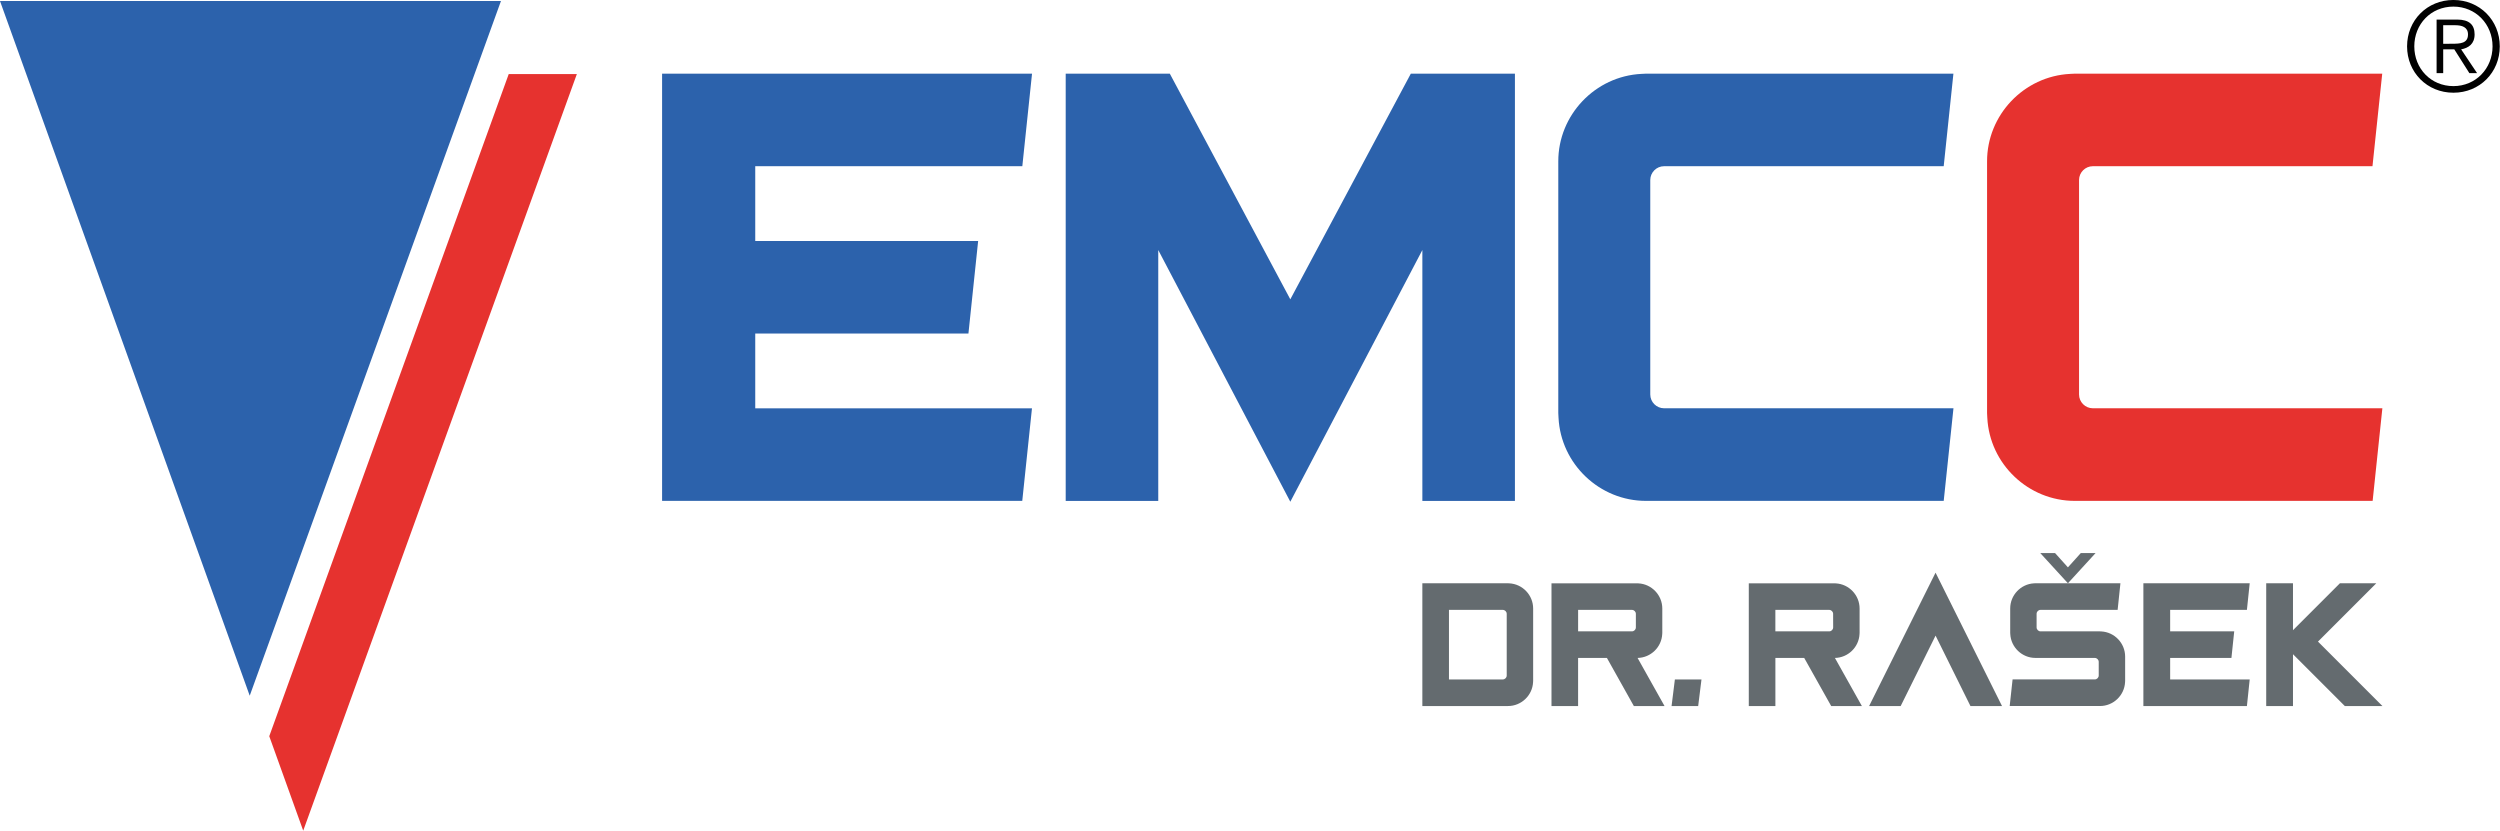 <?xml version="1.0" encoding="UTF-8" standalone="no"?>
<!DOCTYPE svg PUBLIC "-//W3C//DTD SVG 1.1//EN" "http://www.w3.org/Graphics/SVG/1.1/DTD/svg11.dtd">
<svg width="100%" height="100%" viewBox="0 0 2688 894" version="1.1" xmlns="http://www.w3.org/2000/svg" xmlns:xlink="http://www.w3.org/1999/xlink" xml:space="preserve" xmlns:serif="http://www.serif.com/" style="fill-rule:evenodd;clip-rule:evenodd;stroke-linejoin:round;stroke-miterlimit:2;">
    <g transform="matrix(1,0,0,1,-176.63,-64.02)">
        <path d="M2407.55,143.21C2405.88,143.21 2404.22,143.3 2402.55,143.46C2352.68,145.943 2313.02,187.707 2313.12,237.64L2313.12,508.13C2313.12,509.81 2313.21,511.47 2313.37,513.13C2315.85,562.998 2357.6,602.658 2407.53,602.57L2727.69,602.57L2738.15,503L2426.82,503C2418.71,502.978 2412.05,496.317 2412.02,488.21L2412.02,257.53C2412.04,249.419 2418.71,242.752 2426.82,242.73L2727.52,242.73L2738,143.21L2407.55,143.21Z" style="fill:rgb(230,50,47);fill-rule:nonzero;"/>
    </g>
    <path d="M1099.2,178.71L1109.64,79.19L711.88,79.19L711.88,538.53L1099.14,538.53L1109.58,439.01L812.04,439.01L812.04,358.62L1041.26,358.62L1051.7,259.1L812.04,259.1L812.04,178.71L1099.2,178.71Z" style="fill:rgb(44,98,172);fill-rule:nonzero;"/>
    <g transform="matrix(1,0,0,1,-176.63,-64.02)">
        <path d="M1965.8,503C1957.69,502.978 1951.03,496.317 1951,488.21L1951,257.53C1951.02,249.419 1957.69,242.752 1965.8,242.73L2266.5,242.73L2276.94,143.21L1946.53,143.21C1944.86,143.21 1943.2,143.3 1941.53,143.46C1891.66,145.943 1852,187.707 1852.1,237.64L1852.1,508.13C1852.1,509.81 1852.19,511.47 1852.35,513.13C1854.83,562.998 1896.58,602.658 1946.51,602.57L2266.51,602.57L2277,503L1965.8,503Z" style="fill:rgb(44,98,172);fill-rule:nonzero;"/>
    </g>
    <path d="M1516.92,79.19L1387.34,321.83L1257.77,79.19L1145.84,79.19L1145.84,538.57L1245.36,538.57L1245.36,268.84L1387.35,539.46L1529.32,268.85L1529.32,538.57L1628.85,538.57L1628.85,79.19L1516.92,79.19Z" style="fill:rgb(44,98,172);fill-rule:nonzero;"/>
    <path d="M538.63,1.1L268.5,748.03L0,1.1L538.63,1.1" style="fill:rgb(44,98,172);fill-rule:nonzero;"/>
    <path d="M289.51,791.57L546.98,79.64L620.23,79.64L326.02,893.15L289.51,791.57Z" style="fill:rgb(230,50,47);fill-rule:nonzero;"/>
    <g transform="matrix(1,0,0,1,-176.63,-64.02)">
        <path d="M2864.39,113.87C2864.39,141.87 2842.82,163.71 2814.55,163.71C2786.28,163.71 2764.71,141.87 2764.71,113.87C2764.71,85.87 2786.27,64 2814.55,64C2842.83,64 2864.39,85.86 2864.39,113.87ZM2772.48,113.87C2772.48,137.71 2790.3,156.61 2814.55,156.61C2838.55,156.61 2856.62,137.71 2856.62,113.87C2856.62,90.03 2838.53,71.12 2814.55,71.12C2790.3,71.12 2772.48,90 2772.48,113.87ZM2803.56,142.67L2796.46,142.67L2796.46,85.06L2818.56,85.06C2831.56,85.06 2837.32,90.69 2837.32,101C2837.32,111.31 2830.76,115.61 2822.85,117.08L2840,142.67L2831.7,142.67L2815.49,117.08L2803.56,117.08L2803.56,142.67ZM2812.94,111.05C2821.65,111.05 2830.22,110.79 2830.22,101.05C2830.22,93.05 2823.52,91.14 2816.55,91.14L2803.55,91.14L2803.55,111.14L2812.94,111.05Z" style="fill:rgb(1,1,1);fill-rule:nonzero;"/>
    </g>
    <g transform="matrix(1,0,0,1,-176.63,-64.02)">
        <path d="M2176,745.76C2176,745.29 2176.07,744.76 2176.07,744.33L2176.07,718.33C2176.09,703.978 2164.69,691.976 2150.36,691.26C2149.89,691.26 2149.41,691.19 2148.93,691.19L2056.93,691.19L2056.93,823.19L2085.53,823.19L2085.53,771.46L2116.53,771.46L2145.53,823.17L2178.53,823.17L2149.53,771.44C2163.66,771.179 2175.31,759.872 2176,745.76ZM2147.65,738.61C2147.64,740.941 2145.72,742.855 2143.39,742.86L2085.5,742.86L2085.5,719.76L2143.34,719.76C2145.67,719.765 2147.59,721.679 2147.6,724.01L2147.65,738.61Z" style="fill:rgb(100,107,111);fill-rule:nonzero;"/>
    </g>
    <g transform="matrix(1,0,0,1,-176.63,-64.02)">
        <path d="M1799.37,691.22C1798.9,691.22 1798.42,691.15 1797.94,691.15L1705.94,691.15L1705.94,823.15L1797.94,823.15C1812.3,823.199 1824.31,811.789 1825,797.45C1825.05,796.972 1825.07,796.491 1825.07,796.01L1825.07,718.29C1825.1,703.94 1813.7,691.936 1799.37,691.22ZM1796.65,790.32C1796.64,792.649 1794.73,794.565 1792.4,794.57L1734.56,794.57L1734.56,719.76L1792.4,719.76C1794.73,719.765 1796.64,721.681 1796.65,724.01L1796.65,790.32Z" style="fill:rgb(100,107,111);fill-rule:nonzero;"/>
    </g>
    <path d="M2009.66,759.15L2043.6,759.15L2081.12,683.42L2118.63,759.15L2152.57,759.15L2081.11,615.72L2009.66,759.15Z" style="fill:rgb(100,107,111);fill-rule:nonzero;"/>
    <path d="M2415.88,655.73L2418.88,627.13L2304.56,627.13L2304.56,759.15L2415.88,759.15L2418.88,730.55L2333.35,730.55L2333.35,707.44L2399.23,707.44L2402.23,678.84L2333.35,678.84L2333.35,655.73L2415.88,655.73Z" style="fill:rgb(100,107,111);fill-rule:nonzero;"/>
    <path d="M1797.27,759.15L1825.88,759.15L1829.43,730.55L1800.83,730.55L1797.27,759.15Z" style="fill:rgb(100,107,111);fill-rule:nonzero;"/>
    <g transform="matrix(1,0,0,1,-176.63,-64.02)">
        <path d="M1963.86,745.76C1963.91,745.285 1963.93,744.808 1963.93,744.33L1963.93,718.33C1963.96,703.98 1952.56,691.976 1938.23,691.26C1937.75,691.26 1937.23,691.19 1936.79,691.19L1844.79,691.19L1844.79,823.19L1873.4,823.19L1873.4,771.46L1904.4,771.46L1933.35,823.17L1966.35,823.17L1937.35,771.44C1951.49,771.2 1963.17,759.887 1963.86,745.76ZM1935.51,738.61C1935.51,740.939 1933.59,742.855 1931.26,742.86L1873.42,742.86L1873.42,719.76L1931.26,719.76C1933.59,719.765 1935.51,721.681 1935.51,724.01L1935.51,738.61Z" style="fill:rgb(100,107,111);fill-rule:nonzero;"/>
    </g>
    <path d="M2492.29,689.84L2555,627.12L2515.89,627.12L2465.42,677.6L2465.42,627.12L2436.63,627.12L2436.63,759.14L2465.42,759.14L2465.42,703.42L2521.15,759.15L2561.6,759.15L2492.29,689.84Z" style="fill:rgb(100,107,111);fill-rule:nonzero;"/>
    <g transform="matrix(1,0,0,1,-176.63,-64.02)">
        <path d="M2435.86,742.93C2435.39,742.93 2434.86,742.86 2434.43,742.86L2370.64,742.86C2368.31,742.855 2366.39,740.941 2366.38,738.61L2366.38,724C2366.39,721.669 2368.31,719.755 2370.64,719.75L2453.51,719.75L2456.51,691.14L2365.1,691.14C2364.62,691.14 2364.1,691.14 2363.67,691.21C2349.35,691.947 2337.97,703.948 2338,718.29L2338,744.29C2338,744.77 2338,745.29 2338.07,745.72C2338.79,760.053 2350.79,771.448 2365.14,771.42L2428.93,771.42C2431.26,771.431 2433.18,773.349 2433.18,775.68L2433.18,790.28C2433.18,792.611 2431.26,794.529 2428.93,794.54L2340.56,794.54L2337.45,823.14L2434.45,823.14C2448.81,823.188 2460.82,811.773 2461.51,797.43C2461.56,796.955 2461.58,796.478 2461.58,796L2461.58,770C2461.61,755.642 2450.2,743.636 2435.86,742.93Z" style="fill:rgb(100,107,111);fill-rule:nonzero;"/>
    </g>
    <path d="M2237.26,594.67L2223.43,610.03L2209.61,594.67L2193.71,594.67L2223.43,627.13L2253.16,594.67L2237.26,594.67Z" style="fill:rgb(100,107,111);fill-rule:nonzero;"/>
</svg>
